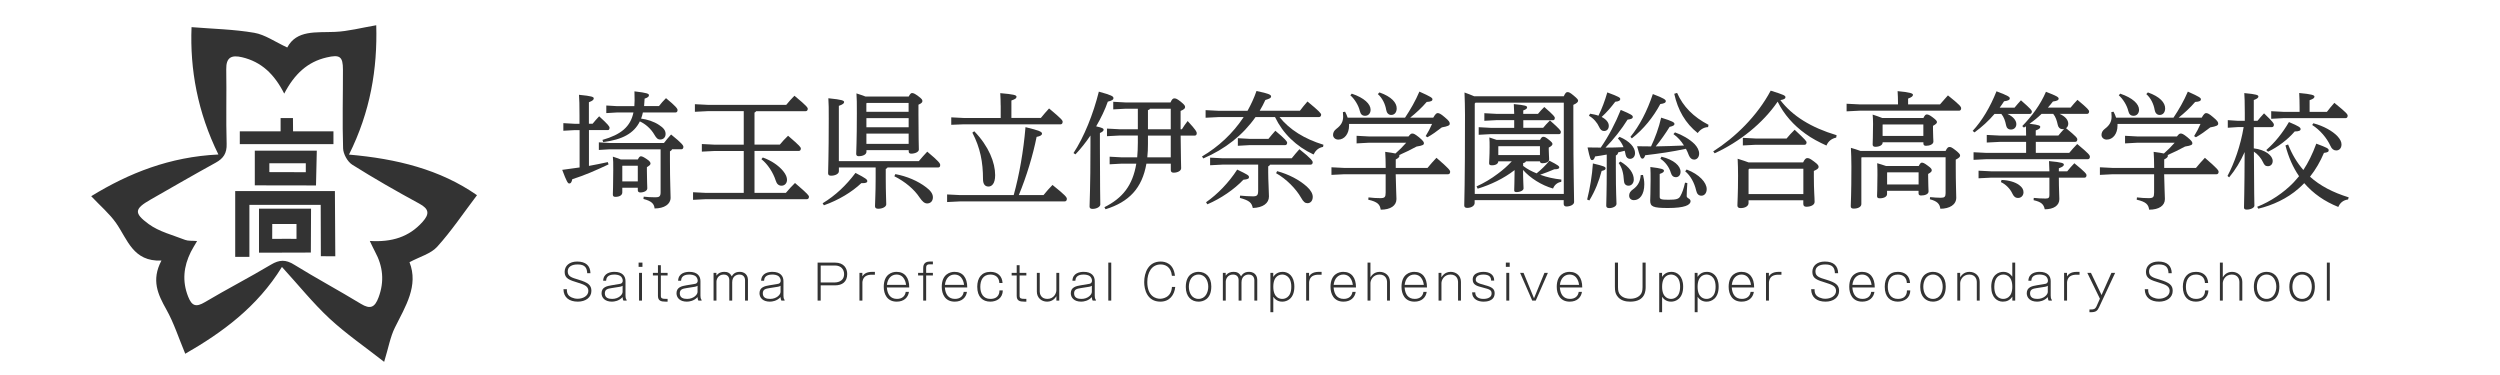 <?xml version="1.0" encoding="UTF-8"?><svg id="a" xmlns="http://www.w3.org/2000/svg" viewBox="0 0 500 75"><defs><style>.v{fill:#333;stroke-width:0px;}</style></defs><path class="v" d="m58.61,26.26h8.08v2.56h-18.73v-2.56h8.16v-2.65h2.47l.02,2.65Zm8.45,25l-2.89-.02-.03-10.27h-14.26v10.41h-2.84v-13.17h19.94l.08,13.04Zm-3.86-14.17l-12.24-.02v-6.93h12.4s-.15,6.9-.16,6.94Zm-9.34-2.67l7.3.02c0-.55,0-1.79,0-1.79h-7.29v1.76Zm-2.06,16.12v-8.8h10.41l-.04,8.77s-10.38.03-10.38.03Zm2.63-2.76s4.87-.04,4.87-.01v-2.97h-4.85s-.01,2.99-.01,2.99Z"/><path class="v" d="m56.38,53.4c-4.94,8.01-11.96,13.12-19.33,17.35-1.32-3.17-2.27-6.17-3.79-8.87-1.67-2.99-3.05-5.82-.97-9.77-5.68.26-6.77-4.21-9.08-7.51-1.31-1.87-3.13-3.4-4.97-5.36,7.55-4.63,15.74-7.88,25.44-8.34-4.16-8.44-5.71-17.03-5.37-25.47,4.31.35,8.48.43,12.54,1.13,2.15.37,4.12,1.79,6.6,2.94,1.88-3.54,5.76-2.96,9.53-3.12,2.65-.11,5.27-.82,8.27-1.33.25,8.69-1.16,17.28-5.45,25.87,9.52.83,18.23,2.97,25.6,8.12-2.73,3.6-5.11,7.16-7.96,10.31-1.26,1.4-3.44,1.97-5.54,3.09,1.85,4.7-.79,8.8-2.92,13.08-.93,1.87-1.28,4.01-2.15,6.85-3.84-3.01-7.61-5.59-10.92-8.66-3.32-3.09-6.19-6.67-9.51-10.31Zm.48-34.65c-2.02-3.98-4.61-6.39-8.44-7.3-2.11-.5-3.22,0-3.17,2.43.09,4.96-.07,9.93.08,14.89.06,1.88-.64,2.92-2.21,3.78-4.36,2.4-8.67,4.89-12.99,7.36-3.2,1.83-3.45,2.67-.4,4.9,2.09,1.53,4.82,2.2,7.3,3.17.63.24,1.39.14,2.39.23-.53.92-.93,1.52-1.25,2.17-1.44,2.9-1.77,5.84-.54,8.95.75,1.89,1.58,2.15,3.35,1.1,4.36-2.59,8.87-4.91,13.23-7.51,1.66-.99,2.92-1.04,4.6,0,4.39,2.71,8.95,5.16,13.36,7.84,1.91,1.17,2.8.71,3.54-1.27,1.21-3.22.89-6.23-.72-9.19-.32-.59-.59-1.2-1.03-2.11,4.39.28,7.85-.78,10.56-3.82,1.41-1.58,1.33-2.57-.67-3.65-4.54-2.46-9.03-5.03-13.4-7.78-.95-.6-1.8-2.14-1.83-3.28-.17-5.24-.02-10.48-.03-15.73,0-2.64-.62-3.06-3.27-2.44-3.81.89-6.42,3.29-8.49,7.26Z"/><path class="v" d="m114.98,26.02l-2.31.13v-1.52l2.31.13h.92v-1.65c0-2.1-.03-3.21-.1-4.15,2.59.25,2.95.43,2.95.71,0,.25-.15.46-.97.78v4.3h.74c.41-.51.82-.96,1.31-1.49,1.87,1.7,2.08,2.05,2.08,2.3s-.1.46-.33.46h-3.79v7.16c1.23-.23,2.43-.46,3.77-.76l.15.46c-2.74,1.29-4.79,2.18-7.25,2.96-.15.68-.33.86-.61.86s-.51-.35-1.41-2.73c1.28-.18,2.41-.33,3.48-.48v-7.47h-.92Zm19.42,3.85c-.08.2-.23.3-.41.4v1.87c0,4.23.13,6.15.13,7.42s-1.26,2.13-3.2,2.13c-.1-.94-.59-1.47-2.23-1.9l.05-.46c.67.08,1.46.13,2.38.13.74,0,1-.2,1-.99v-8.61h-10.17l-2.18.13v-1.52l2.18.13h10.84c.49-.61.87-1.11,1.43-1.7,2.23,1.8,2.46,2.2,2.46,2.48s-.15.48-.41.48h-1.87Zm-5.82-7.39c-.08.43-.21.84-.36,1.24,1.2.15,2.56.58,3.59,1.27.9.58,1.31,1.11,1.31,1.8,0,.73-.51,1.11-1.05,1.11s-.79-.28-1.18-.94c-.69-1.22-1.82-2.18-2.92-2.68-1.18,2.4-3.51,3.65-7.33,4.13l-.15-.43c3.71-1.06,5.61-2.63,6.2-5.49h-3.25l-2.18.13v-1.52l2.18.13h3.43c.03-.35.05-.73.05-1.14,0-.63,0-1.21-.03-1.82,2.59.3,2.9.48,2.9.78,0,.28-.23.46-.87.68-.03.53-.05,1.01-.1,1.49h2.97c.44-.56.87-1.06,1.41-1.59,1.97,1.62,2.31,2.1,2.31,2.38s-.13.48-.38.48h-6.53Zm-4.12,15.06v.94c0,.53-.51.89-1.38.89-.38,0-.51-.15-.51-.48,0-.43.08-1.77.08-4.83,0-1.52,0-2.05-.08-2.73.54.18,1.08.35,1.59.56h3.41c.26-.51.41-.63.61-.63.23,0,.49.1,1.2.58.59.38.72.66.72.86,0,.23-.15.38-.72.73v.76c0,1.77.08,3.04.08,3.47,0,.51-.67.83-1.41.83-.33,0-.49-.18-.49-.46v-.48h-3.1Zm3.1-4.4h-3.05l-.05.05v3.09h3.1v-3.14Z"/><path class="v" d="m148.74,22.23h-7.2l-2.56.13v-1.52l2.56.13h15.71c.49-.61,1.15-1.34,1.64-1.82,2.48,2.05,2.66,2.38,2.66,2.61,0,.28-.15.48-.41.48h-9.91c-.08.13-.18.2-.33.28v6.4h5.07c.46-.56,1-1.16,1.64-1.77,2.41,2.05,2.56,2.33,2.56,2.56,0,.28-.15.48-.41.48h-8.86v8.38h6.28c.54-.63,1.23-1.42,1.82-1.97,2.64,2.25,2.79,2.53,2.79,2.76,0,.28-.15.48-.41.48h-20.21l-2.56.13v-1.52l2.56.13h7.58v-8.38h-5.82l-2.56.13v-1.52l2.56.13h5.82v-6.68Zm3.82,9.27c1.74.61,3.2,1.65,4.07,2.71.59.73.77,1.27.77,1.77,0,.66-.46,1.16-1.1,1.16-.54,0-.95-.33-1.15-1.01-.54-1.67-1.61-3.29-2.87-4.3l.28-.33Z"/><path class="v" d="m164.52,40.66c2.61-1.59,4.69-3.57,6.58-6.08,2.18,1.14,2.36,1.32,2.36,1.67,0,.23-.26.38-.92.38h-.28c-1.87,1.77-4.53,3.39-7.48,4.43l-.26-.41Zm3.25-6.38c0,.48-.72.86-1.56.86-.38,0-.59-.15-.59-.48,0-.81.13-3.14.13-10.86,0-2.08,0-3.01-.08-4.15,2.84.28,3.15.48,3.15.76,0,.23-.18.46-1.05.76v11.06h15.99c.54-.63,1.05-1.24,1.69-1.9,2.41,2,2.59,2.38,2.59,2.68,0,.33-.15.48-.38.48h-10.15c-.08.13-.18.23-.36.3v1.8c0,2.94.1,4.58.1,5.27,0,.51-.77.89-1.61.89-.44,0-.64-.18-.64-.51,0-.76.13-2.46.13-5.62v-2.13h-7.35v.78Zm13.96-14.96c.31-.58.49-.71.67-.71.28,0,.54.1,1.23.61.72.53.85.73.85.99s-.18.46-.79.73v1.92c0,4.61.08,6.53.08,7.06,0,.46-.74.81-1.54.81-.36,0-.49-.18-.49-.46v-.25h-8.45v.33c0,.56-.72.89-1.56.89-.31,0-.49-.15-.49-.46,0-.58.13-2.4.13-8.15,0-2.08,0-2.78-.08-3.95.61.2,1.23.4,1.82.63h8.63Zm0,1.27h-8.38l-.08.1v1.67h8.45v-1.77Zm0,3.04h-8.45v1.82h8.45v-1.82Zm0,3.09h-8.45v2.05h8.45v-2.05Zm-2.66,8.1c2.31.43,4.51,1.37,6.15,2.63.85.63,1.36,1.29,1.36,2,0,.81-.51,1.24-1.15,1.24-.54,0-.97-.41-1.49-1.16-1.08-1.65-2.9-3.19-5.07-4.28l.2-.43Z"/><path class="v" d="m208.71,39.01c.54-.68,1.15-1.37,1.79-2.02,2.56,2.05,2.87,2.46,2.87,2.78,0,.3-.15.51-.41.51h-20.93l-2.61.13v-1.52l2.61.13h10.71c1.13-4.08,1.95-8.76,2.36-13.59,2.82.68,3.3.94,3.3,1.29,0,.3-.31.51-1.08.66-.72,3.62-2.02,7.95-3.56,11.64h4.94Zm-8.58-17.92c0-.94-.03-1.59-.08-2.46,2.72.23,3.25.4,3.25.71,0,.33-.23.48-1.02.76v3.49h5.89c.51-.63,1.13-1.34,1.64-1.9,2.51,2.08,2.72,2.4,2.72,2.66,0,.3-.15.51-.38.51h-19.34l-2.56.1v-1.49l2.56.13h7.33v-2.51Zm-5.28,5.16c2.92,3.01,4.18,6.28,4.18,8.78,0,1.72-.69,2.28-1.33,2.28-.72,0-1.1-.51-1.1-1.49,0-3.37-.54-6.25-2.13-9.29l.38-.28Z"/><path class="v" d="m214.7,30.61c2.13-3.24,3.95-7.8,5.07-12.28,2.59.71,2.92.94,2.92,1.29,0,.33-.33.51-1.13.71-.54,1.57-1.36,3.27-2.33,4.94,1.26.28,1.49.43,1.49.66,0,.25-.18.41-.74.68v2.71c0,8,.08,10.51.08,11.57,0,.46-.72.89-1.56.89-.41,0-.59-.18-.59-.46,0-.99.18-3.49.18-12.02v-2.2c-.9,1.34-1.9,2.61-3,3.77l-.38-.25Zm14.58,2.13c-.85,4.89-3.46,7.65-8.17,9.11l-.23-.41c3.64-1.82,5.66-4.35,6.38-8.71h-2.92l-2.41.13v-1.52l2.41.13h3.1c.08-.91.13-1.87.13-2.94v-1.42h-3.71l-2.46.13v-1.52l2.46.13h3.71v-4.1h-2.51l-2.41.13v-1.52l2.41.13h9.04c.33-.71.51-.81.77-.81.31,0,.54.08,1.28.66.77.63.87.81.87,1.09,0,.25-.21.48-.9.76v3.67h.26c.38-.61.69-1.06,1.15-1.65,1.72,1.85,1.82,2.18,1.82,2.43,0,.28-.13.48-.38.48h-2.84c.03,4.68.1,5.82.1,6.53,0,.53-.72.89-1.51.89-.36,0-.56-.18-.56-.51v-1.29h-4.87Zm4.87-1.27v-4.35h-4.56v1.72c0,.89-.03,1.75-.13,2.63h4.69Zm0-5.62v-4.1h-4.15c-.08.15-.23.23-.41.28v3.82h4.56Z"/><path class="v" d="m249.51,22.15c.69-1.24,1.31-2.56,1.79-3.95,2.56.53,2.9.76,2.92,1.09,0,.28-.23.43-1.15.71-.33.73-.72,1.47-1.13,2.15h8.04c.49-.63.92-1.19,1.51-1.85,2.36,1.92,2.74,2.4,2.74,2.63,0,.28-.18.48-.41.48h-7.92c2.02,2.53,5,4.38,8.79,5.54l-.08.43c-1,.18-1.54.81-1.9,1.52-3.46-1.62-6.12-4.18-7.71-7.49h-3.89c-2.54,3.62-6.07,6.4-10.45,8.28l-.26-.4c3.28-1.92,6.15-4.58,8.33-7.87h-5.05l-2.56.13v-1.52l2.56.13h5.82Zm-8.3,18.3c2.31-1.62,4.53-3.9,6.23-6.53,2.1,1.01,2.36,1.16,2.36,1.52,0,.25-.2.43-1.13.51-1.82,1.92-4.51,3.77-7.2,4.91l-.26-.41Zm12.81-7.52c-.08.15-.21.28-.38.35v1.21c0,1.67.15,3.77.15,4.81,0,1.34-1.18,2.23-3.23,2.3-.23-1.04-.64-1.49-2.59-2.02l.05-.46c.92.08,1.67.15,2.56.15.85,0,1.05-.23,1.05-1.16v-5.19h-7.05l-2.56.13v-1.52l2.56.13h13.76c.49-.61.97-1.19,1.54-1.82,2.36,1.87,2.66,2.38,2.66,2.61,0,.28-.15.48-.41.48h-8.12Zm-.33-5.16c.44-.53.95-1.16,1.38-1.62,2,1.67,2.36,2.15,2.36,2.4,0,.28-.15.48-.41.48h-7.17l-2.28.13v-1.52l2.28.13h3.84Zm1.74,6.46c2.31.63,4.41,1.72,5.94,3.09.79.71,1.18,1.44,1.18,2.05,0,.78-.44,1.27-1.05,1.27-.46,0-.82-.25-1.28-1.09-1.02-1.8-2.97-3.77-5-4.91l.2-.4Z"/><path class="v" d="m277.14,33.59c0-1.34-.05-2.35-.1-3.22.97.13,1.64.23,2.05.33.77-.68,1.49-1.39,2.15-2.15h-7.51l-2.41.13v-1.52l2.41.13h7.97c.41-.53.54-.58.77-.58s.46.05,1.31.73c.92.76,1,.99,1,1.21,0,.28-.15.46-1.46.66-1.08.58-2.46,1.27-3.48,1.7.03.05.05.1.05.15,0,.25-.23.48-.74.73v1.7h6.35c.54-.66,1.13-1.34,1.79-2.03,2.56,2.2,2.74,2.53,2.74,2.81s-.15.48-.41.48h-10.48c.03,2.38.15,4.13.15,4.96,0,1.32-1.18,2.13-3.15,2.13-.15-1.04-.61-1.57-2.49-2l.05-.46c.85.1,1.56.15,2.33.15.92,0,1.1-.2,1.1-1.11v-3.67h-8.25l-2.59.13v-1.52l2.59.13h8.25Zm-7.33-8.78v.33c0,1.59-.9,2.78-2.15,2.78-.62,0-1.05-.43-1.05-.94,0-.46.21-.86.64-1.19,1.02-.76,1.38-1.49,1.38-2.48,0-.3-.03-.58-.05-.89l.44-.08c.2.38.38.78.51,1.19h11.48c1.1-1.65,2.1-3.39,2.87-5.21,2.38,1.06,2.61,1.27,2.61,1.54,0,.3-.26.48-1.15.53-.97,1.14-2.18,2.25-3.3,3.14h4.61c.44-.76.67-.91.87-.91.28,0,.59.1,1.41.81.92.76,1.02,1.01,1.02,1.32,0,.33-.36.51-1.59.73-.97.76-1.97,1.47-2.87,1.97l-.36-.23c.49-.78.92-1.59,1.28-2.43h-16.6Zm.54-6.08c2.51.84,3.77,2.08,3.77,3.22,0,.71-.44,1.21-1.1,1.21-.62,0-.9-.35-1.05-.96-.26-1.11-1.05-2.4-1.9-3.14l.28-.33Zm5.53-.25c2.46.86,3.46,2.08,3.46,3.19,0,.81-.44,1.32-1.1,1.32-.56,0-.9-.43-1-1.01-.18-1.11-.74-2.35-1.67-3.16l.31-.33Z"/><path class="v" d="m312.75,19.26c.33-.71.51-.84.74-.84.28,0,.51.08,1.23.68.79.66.9.84.9,1.04,0,.25-.23.51-.95.83v2.78c0,11.39.15,14.61.15,16.66,0,.53-.79.89-1.54.89-.33,0-.54-.18-.54-.51v-.76h-17.81v.56c0,.56-.64.99-1.49.99-.41,0-.59-.18-.59-.48,0-.71.15-4.08.15-18.12,0-1.54-.05-3.06-.1-4.48.64.23,1.31.48,1.95.76h17.88Zm-17.65,1.27l-.15.18v18.07h17.81v-18.25h-17.65Zm4.56,11.75c-.03.48-.51.78-1.28.78-.38,0-.56-.1-.56-.41,0-.43.1-1.42.1-3.24,0-.71,0-1.21-.05-1.92.49.15.95.3,1.43.48h8.71c.28-.51.44-.61.64-.61.28,0,.49.08,1.15.61.59.48.69.63.69.84s-.21.43-.74.71v.38c0,.79.08,1.52.08,1.97,0,.56-.69.78-1.36.78-.28,0-.46-.13-.49-.38h-2.79c-.1.23-.33.3-.56.35v.56c.79.63,1.74,1.11,2.69,1.49.9-.71,1.84-1.62,2.56-2.53,1.79.91,1.97,1.11,1.97,1.34s-.23.38-1,.38c-.85.35-1.82.76-2.82,1.09,1.38.51,2.79.81,4.25.96l-.03.46c-.82.13-1.38.66-1.64,1.34-2.33-.66-4.61-2.13-6-3.72,0,2.13.1,3.16.1,3.7,0,.38-.64.73-1.41.73-.31,0-.46-.1-.46-.35,0-.68.08-1.85.08-4.05-2.2,1.7-4.74,2.91-7.38,3.72l-.23-.46c1.51-.68,2.95-1.54,4.25-2.53,1-.73,1.95-1.57,2.79-2.48h-2.72Zm3.18-8.25h-3.59l-2.38.13v-1.52l2.38.13h3.59c-.03-.79-.05-1.39-.08-1.95,2.41.23,2.66.38,2.66.66,0,.2-.15.38-.77.61v.68h2.95c.36-.46.82-.94,1.26-1.37,1.95,1.7,2.1,1.97,2.1,2.18,0,.28-.1.46-.36.46h-5.94v1.52h3.97c.41-.48.85-.99,1.36-1.47,2.02,1.77,2.18,2.08,2.18,2.28,0,.28-.1.46-.36.46h-13.71l-2.36.13v-1.52l2.36.13h4.74v-1.52Zm-3.13,5.21l-.05.05v1.72h8.33v-1.77h-8.28Z"/><path class="v" d="m317.43,39.9c.56-2.23,1-4.83,1.15-7.21,2.25.53,2.54.68,2.54.99,0,.23-.18.38-.79.51-.54,2.03-1.26,3.92-2.46,5.9l-.44-.18Zm6.48-12.53c2.05.86,3.1,2.13,3.1,3.24,0,.73-.44,1.16-1.02,1.16-.41,0-.77-.28-.87-.84-.05-.25-.1-.53-.18-.78-.44.1-.87.2-1.31.33-.05.33-.2.51-.46.61v2.73c0,4.71.13,6.3.13,6.94,0,.51-.74.86-1.46.86-.41,0-.59-.18-.59-.48,0-.78.1-2.66.1-7.37v-2.86c-.79.15-1.56.28-2.33.38-.18.58-.36.73-.61.73-.28,0-.41-.25-.9-2.53.95.03,1.79.03,2.64.03,1.59-2.3,2.95-4.91,4-7.54,2.13.89,2.41,1.11,2.41,1.39,0,.33-.28.46-1.05.56-1.18,1.9-2.77,3.92-4.41,5.59,1.2,0,2.41-.03,3.61-.08-.28-.66-.64-1.27-1.13-1.75l.33-.33Zm-5.89-4.63c.56.1,1.13.2,1.67.4.69-1.39,1.28-2.96,1.77-4.66,2.41.89,2.59,1.06,2.59,1.34s-.26.46-1,.53c-.82,1.09-1.69,2.1-2.72,3.04.97.51,1.43,1.14,1.43,1.77s-.36,1.04-.95,1.04c-.46,0-.74-.28-1-.84-.33-.76-1.1-1.72-2.02-2.2l.23-.43Zm6.05,9.57c1.82,1.04,2.69,2.38,2.69,3.59,0,.73-.46,1.24-1.05,1.24s-.9-.41-.92-.96c-.1-1.62-.38-2.63-1.05-3.57l.33-.3Zm4.53,2.68c.15.56.26,1.19.26,1.85,0,2.13-.95,3.19-2.08,3.19-.54,0-.95-.33-.95-.91,0-.46.2-.86.82-1.29,1-.71,1.43-1.7,1.49-2.81l.46-.03Zm-2.51-7.62c1.79-2.2,3.31-5.06,4.48-8.56,2.36.89,2.59,1.16,2.59,1.42,0,.3-.31.48-1.1.58-1.41,2.63-3.33,5.01-5.69,6.86l-.28-.3Zm8.92-.89c1.33.46,2.9,1.32,3.92,2.35.54.58.9,1.24.9,1.9,0,.73-.46,1.19-1,1.19-.44,0-.82-.28-1.05-.84-.18-.46-.36-.91-.59-1.32-2.9.61-5.23.94-8.15,1.29-.15.46-.31.68-.54.68-.33,0-.49-.28-1.08-2.48.97.03,1.9.03,2.79.03.82-1.72,1.56-3.72,2.02-5.75,2.36.73,2.66.96,2.66,1.27,0,.25-.23.4-.97.58-.82,1.32-1.77,2.68-2.77,3.9,1.87-.05,3.77-.08,5.64-.18-.54-.89-1.23-1.65-2.1-2.28l.31-.35Zm2.46,10.13c-.08,1.06-.13,2.03-.13,2.61,0,.48.77.46.77,1.01,0,.78-1.18,1.37-4.51,1.37-3,0-3.56-.28-3.56-1.47,0-.61.08-1.52.08-4.2,0-1.11,0-1.59-.05-2.53,2.36.28,2.72.48,2.72.73s-.15.41-.85.66v4.58c0,.46.28.58,1.74.58,1.59,0,2.08-.15,2.38-.71.38-.66.67-1.47.95-2.71l.46.08Zm-5.18-5.27c2.51.61,3.82,1.85,3.82,3.01,0,.66-.38,1.09-.95,1.09-.46,0-.82-.28-1-.91-.31-1.06-1.1-2.15-2.08-2.78l.21-.4Zm3.13-12.76c1.2,2.73,3.28,4.83,6.28,6.38l-.08.46c-.87.03-1.59.51-2.08,1.19-2.46-1.95-3.97-4.58-4.69-7.85l.56-.18Zm1.9,15.32c2.56.96,4.02,2.63,4.02,3.92,0,.86-.51,1.32-1.05,1.32s-.9-.33-1.05-1.01c-.36-1.59-1.15-3.01-2.2-3.87l.28-.35Z"/><path class="v" d="m342.64,30.28c4.41-2.81,8.81-7.09,11.5-12.15,2.69.84,2.95.99,2.95,1.32,0,.23-.18.43-1.02.58,2.41,3.16,6.15,5.49,11.25,7.01l-.08.48c-.95.2-1.61.76-1.95,1.59-1.49-.68-2.92-1.42-4.23-2.38-2.33-1.67-4.28-3.85-5.53-6.4-2.97,4.35-7.63,8.05-12.6,10.33l-.28-.38Zm7.07,9.8v.53c0,.58-.64,1.01-1.59,1.01-.44,0-.64-.18-.64-.53,0-.73.13-2.15.13-6,0-1.29-.03-2.15-.08-3.34,1.08.33,1.74.56,2.18.73h10.91c.36-.73.59-.86.85-.86.31,0,.56.1,1.33.68.87.63.92.86.92,1.11s-.26.48-.95.78v1.09c0,2.94.15,4.13.15,5.11,0,.61-.79.96-1.64.96-.38,0-.62-.15-.62-.56v-.73h-10.96Zm1.36-12.38h6.25c.44-.53.97-1.14,1.61-1.75,2.2,2.05,2.38,2.3,2.38,2.53,0,.28-.15.48-.41.48h-9.84l-2.49.13v-1.52l2.49.13Zm9.61,6.05h-10.84l-.13.15v4.91h10.96v-5.06Z"/><path class="v" d="m388,20.88c.56-.63,1.02-1.19,1.59-1.8,2.41,1.92,2.64,2.28,2.64,2.58,0,.28-.15.48-.41.48h-19.91l-2.59.13v-1.52l2.59.13h7.69v-.25c0-.94-.03-1.54-.08-2.4,2.54.23,3.07.46,3.07.73,0,.25-.18.46-.97.76v1.16h6.38Zm-15.63,10.56l-.1.1v9.27c0,.58-.69.91-1.51.91-.44,0-.61-.15-.61-.48,0-.66.13-2.1.13-7.95,0-1.62-.05-2.53-.1-3.72.64.18,1.28.38,1.9.61h17.04c.33-.68.54-.78.77-.78.31,0,.49.08,1.26.68.69.56.87.79.87,1.01,0,.28-.18.48-.87.84v1.54c0,3.32.1,5.09.1,6.08,0,1.39-1.33,2.2-3.18,2.2-.13-.99-.64-1.52-2.1-1.9l.05-.43c.79.08,1.49.13,2.13.13.77,0,.97-.2.97-.94v-7.16h-16.73Zm12.3-7.82c.28-.58.46-.73.67-.73.26,0,.54.08,1.2.58s.85.73.85.94c0,.25-.21.43-.79.76v.78c0,1.27.08,2,.08,2.35,0,.58-.77.86-1.49.86-.33,0-.51-.15-.51-.46v-.25h-8.15v.05c0,.51-.61.86-1.46.86-.36,0-.54-.15-.54-.46,0-.56.08-1.6.08-4.13,0-.81-.03-1.21-.08-1.85.64.2,1.28.43,1.92.68h8.22Zm-.92,9.57c.28-.53.44-.66.61-.66.26,0,.49.08,1.2.61.72.51.79.71.79.94,0,.2-.15.4-.72.71v.46c0,1.65.08,2.51.08,3.04s-.69.81-1.49.81c-.33,0-.51-.13-.51-.43v-.51h-6.3v.66c0,.51-.61.84-1.46.84-.38,0-.54-.13-.54-.46,0-.48.08-1.37.08-4.23,0-.71,0-1.29-.05-2.33.59.18,1.18.35,1.77.56h6.53Zm.92-8.3h-8.1l-.05.05v2.25h8.15v-2.3Zm-.95,9.57h-6.25l-.05.08v2.35h6.3v-2.43Z"/><path class="v" d="m398.91,22.78c-1.18,1.39-2.54,2.63-4.02,3.7l-.36-.3c1.9-2.05,3.51-4.76,4.77-7.92,2.41.91,2.66,1.14,2.66,1.42,0,.25-.23.46-1.15.58-.26.43-.56.84-.87,1.27h2.97c.36-.46.82-.96,1.28-1.47,2,1.75,2.18,2.03,2.18,2.25,0,.28-.15.48-.41.48h-4.46c1.2.56,1.77,1.34,1.77,2.03,0,.61-.41,1.09-1.08,1.09-.56,0-.87-.33-.97-.84-.18-.91-.44-1.67-.95-2.28h-1.36Zm15.22-1.27c.38-.48.9-1.06,1.36-1.54,2.08,1.72,2.33,2.08,2.33,2.33,0,.28-.15.48-.41.48h-5.48c1.18.53,1.72,1.24,1.72,1.97,0,.35-.15.68-.44.89,2.05,1.67,2.25,1.97,2.25,2.25s-.15.48-.41.48h-7.89v2.2h6.69c.54-.66.97-1.11,1.59-1.77,2.38,1.97,2.54,2.25,2.54,2.56,0,.33-.18.48-.41.48h-20.27l-2.59.13v-1.52l2.59.13h7.92v-2.2h-5.28l-2.59.13v-1.52l2.59.13h5.28c0-.61,0-1.24-.03-1.85-.15.08-.28.18-.41.25l-.33-.3c1.9-1.95,3.64-4.28,4.74-6.86,2.31.89,2.54,1.09,2.54,1.39,0,.25-.23.43-1.15.56-.31.4-.64.81-1,1.21h4.56Zm-2.36,14.02c0,2.33.1,3.59.1,4.3,0,1.27-1.13,2.03-2.92,2.03-.21-1.06-.77-1.49-2.23-1.82l.03-.46c.77.08,1.56.13,2.36.13.62,0,.77-.18.77-.71v-3.47h-11.58l-2.59.13v-1.52l2.59.13h11.58c-.03-.86-.05-1.42-.08-2.05,2.69.25,2.97.43,2.97.71,0,.23-.2.43-1,.73v.61h1.67c.49-.61.87-1.04,1.43-1.62,2.2,1.8,2.43,2.13,2.43,2.41s-.15.48-.41.48h-5.12Zm-11.45.46c1.46.05,2.69.43,3.48.99.62.46.9.91.9,1.47,0,.66-.46,1.14-1.08,1.14-.56,0-.87-.3-1.13-.84-.46-1.01-1.36-1.9-2.31-2.33l.13-.43Zm7.99-13.21c-.74.71-1.56,1.39-2.41,1.97,2,.23,2.15.41,2.15.63s-.13.43-.9.71v1.01h4.53c.41-.51.72-.86,1.13-1.29-.1.02-.18.02-.28.02-.54,0-.87-.35-.97-.83-.2-.89-.41-1.62-.92-2.23h-2.33Z"/><path class="v" d="m430.83,33.59c0-1.34-.05-2.35-.1-3.22.97.13,1.64.23,2.05.33.77-.68,1.49-1.39,2.15-2.15h-7.51l-2.41.13v-1.52l2.41.13h7.97c.41-.53.54-.58.77-.58s.46.05,1.31.73c.92.76,1,.99,1,1.21,0,.28-.15.46-1.46.66-1.08.58-2.46,1.27-3.48,1.7.03.05.05.1.05.15,0,.25-.23.48-.74.73v1.7h6.35c.54-.66,1.13-1.34,1.79-2.03,2.56,2.2,2.74,2.53,2.74,2.81s-.15.48-.41.48h-10.48c.03,2.38.15,4.13.15,4.96,0,1.32-1.18,2.13-3.15,2.13-.15-1.04-.61-1.57-2.49-2l.05-.46c.85.1,1.56.15,2.33.15.92,0,1.1-.2,1.1-1.11v-3.67h-8.25l-2.59.13v-1.52l2.59.13h8.25Zm-7.33-8.78v.33c0,1.59-.9,2.78-2.15,2.78-.62,0-1.05-.43-1.05-.94,0-.46.21-.86.64-1.19,1.02-.76,1.38-1.49,1.38-2.48,0-.3-.03-.58-.05-.89l.44-.08c.2.38.38.78.51,1.19h11.48c1.1-1.65,2.1-3.39,2.87-5.21,2.38,1.06,2.61,1.27,2.61,1.54,0,.3-.26.48-1.15.53-.97,1.14-2.18,2.25-3.3,3.14h4.61c.44-.76.67-.91.87-.91.28,0,.59.1,1.41.81.92.76,1.02,1.01,1.02,1.32,0,.33-.36.51-1.59.73-.97.76-1.97,1.47-2.87,1.97l-.36-.23c.49-.78.92-1.59,1.28-2.43h-16.6Zm.54-6.08c2.51.84,3.77,2.08,3.77,3.22,0,.71-.44,1.21-1.1,1.21-.62,0-.9-.35-1.05-.96-.26-1.11-1.05-2.4-1.9-3.14l.28-.33Zm5.53-.25c2.46.86,3.46,2.08,3.46,3.19,0,.81-.44,1.32-1.1,1.32-.56,0-.9-.43-1-1.01-.18-1.11-.74-2.35-1.67-3.16l.31-.33Z"/><path class="v" d="m450.75,29.67c2.33.28,3.79,1.44,3.79,2.53,0,.61-.38,1.04-.97,1.04-.49,0-.72-.25-.97-.81-.41-.86-1.08-1.62-1.82-2.1.03,8.56.1,10.2.1,10.81,0,.41-.74.78-1.54.78-.36,0-.54-.13-.54-.4,0-.81.1-2.66.13-11.11-.82,1.87-1.87,3.59-3.1,5.06l-.33-.28c1.33-2.48,2.61-6.02,3.23-9.77h-1.2l-1.97.13v-1.52l1.97.13h1.43v-1.62c0-2.23-.05-3.06-.1-3.92,2.51.23,2.82.41,2.82.68,0,.23-.18.43-.92.71v4.15h.74c.38-.46.77-.91,1.31-1.49,1.9,1.82,1.97,2.05,1.97,2.28,0,.28-.15.48-.41.48h-3.61v4.25Zm6.87-.78c.79,2,1.82,3.7,3.05,5.11.97-1.47,1.82-3.16,2.59-5.27,2.2.81,2.48.99,2.48,1.32,0,.3-.18.43-.95.53-.72,1.7-1.64,3.32-2.79,4.76,2.02,1.82,4.56,3.14,7.74,4.13l-.13.43c-1.02.13-1.61.71-1.95,1.49-2.72-1.09-5-2.66-6.81-4.76-.36.38-.74.73-1.15,1.09-2.23,1.97-5.18,3.34-8.04,4.02l-.23-.38c2.69-1.06,5.28-2.81,7.2-4.78.41-.43.79-.89,1.18-1.34-1.2-1.75-2.1-3.77-2.72-6.15l.54-.2Zm-4.36,1.11c1.74-1.52,3.23-3.37,4.53-5.59,2.05.86,2.33,1.09,2.33,1.42,0,.28-.33.46-1.18.46-1.41,1.65-3.36,3.11-5.33,4.05l-.36-.33Zm6.66-8.56c0-1.04-.03-1.8-.08-2.84,2.49.23,3.05.43,3.05.71,0,.25-.18.46-.97.73v2.33h3.46c.46-.58.97-1.24,1.49-1.8,2.51,2.02,2.66,2.3,2.66,2.58s-.15.48-.41.48h-12.45l-2.43.13v-1.52l2.43.13h3.25v-.94Zm2.74,3.21c2.13.56,3.87,1.59,4.82,2.58.56.61.82,1.14.82,1.65,0,.78-.46,1.21-1.05,1.21-.51,0-.9-.3-1.15-.89-.74-1.62-2.1-3.21-3.66-4.2l.23-.35Z"/><path class="v" d="m117.44,54.64c-.04-1.03-.41-1.75-1.89-1.75-.33,0-2,0-2,1.41,0,.99.79,1.23,2.14,1.63,1.93.58,2.59,1.09,2.59,2.24,0,1.35-1.19,2.16-2.71,2.16-1.69,0-2.86-.81-2.88-2.49h.69c-.01.24-.02.7.24,1.09.3.45,1.07.82,1.91.82,1.08,0,2.14-.57,2.14-1.57,0-.91-.75-1.23-2.01-1.62-1.79-.55-2.73-.84-2.73-2.18,0-1.21.94-2.07,2.5-2.07,1.72,0,2.63.83,2.66,2.33h-.65Z"/><path class="v" d="m120.63,56.15c.07-1.57,1.5-1.78,2.26-1.78,1.57,0,2.21.83,2.21,1.85v2.88c0,.12,0,.66.23.89v.13h-.64c-.14-.21-.16-.57-.17-.7-.73.79-1.66.91-2.14.91-1.42,0-2.07-.81-2.07-1.68,0-1.24,1.11-1.44,1.98-1.59.28-.05,1.52-.24,1.77-.3.14-.04.49-.12.49-.65,0-.33-.21-.73-.48-.91-.3-.2-.75-.29-1.22-.29-1.44,0-1.6.79-1.63,1.24h-.59Zm3.89,1c-.2.12-.28.16-.52.2-.67.11-1.02.17-1.7.27-.75.12-1.33.24-1.33,1.05,0,.94.78,1.11,1.47,1.11,1.27,0,2.08-.84,2.08-1.4v-1.23Z"/><path class="v" d="m128.49,53.37h-.77v-.85h.77v.85Zm-.09,6.75h-.59v-5.55h.59v5.55Z"/><path class="v" d="m133.52,54.57v.52h-1.35v4.09c0,.52.3.59.98.59h.37v.56h-.39c-.96,0-1.54-.19-1.54-1.16v-4.08h-1.01v-.52h1.01v-1.53h.58v1.53h1.35Z"/><path class="v" d="m135.62,56.15c.07-1.57,1.5-1.78,2.26-1.78,1.57,0,2.21.83,2.21,1.85v2.88c0,.12,0,.66.23.89v.13h-.64c-.14-.21-.16-.57-.17-.7-.73.79-1.66.91-2.14.91-1.42,0-2.07-.81-2.07-1.68,0-1.24,1.11-1.44,1.98-1.59.28-.05,1.52-.24,1.77-.3.14-.04.49-.12.49-.65,0-.33-.21-.73-.48-.91-.3-.2-.75-.29-1.22-.29-1.44,0-1.6.79-1.63,1.24h-.59Zm3.89,1c-.2.12-.28.16-.52.2-.67.11-1.02.17-1.7.27-.75.12-1.33.24-1.33,1.05,0,.94.78,1.11,1.47,1.11,1.27,0,2.08-.84,2.08-1.4v-1.23Z"/><path class="v" d="m143.28,54.57v.56c.44-.59.99-.76,1.56-.76s1.11.12,1.51.9c.19-.31.56-.9,1.58-.9,1.51,0,1.66,1.26,1.66,1.57v4.18h-.58v-4.06c0-.11,0-1.15-1.13-1.15-.61,0-1.44.35-1.44,1.56v3.65h-.58v-4.13c0-.26-.1-1.08-1.11-1.08-1.11,0-1.46.93-1.46,1.43v3.78h-.58v-5.55h.57Z"/><path class="v" d="m152.22,56.15c.07-1.57,1.5-1.78,2.26-1.78,1.57,0,2.21.83,2.21,1.85v2.88c0,.12,0,.66.23.89v.13h-.64c-.14-.21-.16-.57-.17-.7-.73.79-1.66.91-2.14.91-1.42,0-2.07-.81-2.07-1.68,0-1.24,1.11-1.44,1.98-1.59.28-.05,1.52-.24,1.77-.3.14-.04.49-.12.49-.65,0-.33-.21-.73-.48-.91-.3-.2-.75-.29-1.22-.29-1.44,0-1.6.79-1.63,1.24h-.59Zm3.89,1c-.2.12-.28.16-.52.2-.67.11-1.02.17-1.7.27-.75.12-1.33.24-1.33,1.05,0,.94.78,1.11,1.47,1.11,1.27,0,2.08-.84,2.08-1.4v-1.23Z"/><path class="v" d="m167,52.52c1.82,0,2.44,1.19,2.44,2.28,0,1.59-1,2.27-2.44,2.27h-2.86v3.05h-.62v-7.6h3.48Zm-2.86.58v3.39h2.84c.22,0,1.84-.05,1.84-1.68,0-.89-.58-1.71-1.84-1.71h-2.84Z"/><path class="v" d="m172.47,54.57v.71c.2-.3.6-.91,1.98-.91h.53v.57h-.56c-.53,0-.94.07-1.3.3-.55.36-.64,1.06-.64,1.24v3.64h-.59v-5.55h.58Z"/><path class="v" d="m181.79,58.38c-.17,1.14-1.03,1.95-2.44,1.95-1.94,0-2.6-1.52-2.6-2.96,0-2.54,1.66-3,2.55-3,1.64,0,2.55,1.15,2.55,3.13h-4.48c.1,1.36.72,2.28,2.02,2.28,1.03,0,1.63-.55,1.75-1.4h.65Zm-.57-1.4c-.05-.34-.29-2.07-1.92-2.07-1,0-1.77.75-1.92,2.07h3.84Z"/><path class="v" d="m186.58,54.57v.52h-1.35v5.03h-.59v-5.03h-1.02v-.52h1.02v-.9c0-.42.04-1.36,1.3-1.36h.64v.55h-.63c-.68,0-.72.38-.72.74v.97h1.35Z"/><path class="v" d="m193.39,58.38c-.17,1.14-1.03,1.95-2.44,1.95-1.94,0-2.6-1.52-2.6-2.96,0-2.54,1.66-3,2.55-3,1.64,0,2.55,1.15,2.55,3.13h-4.48c.1,1.36.72,2.28,2.02,2.28,1.03,0,1.63-.55,1.75-1.4h.65Zm-.57-1.4c-.05-.34-.29-2.07-1.92-2.07-1,0-1.77.75-1.92,2.07h3.84Z"/><path class="v" d="m200.55,58.08c0,1.58-1.26,2.25-2.49,2.25-1.5,0-2.61-.92-2.61-2.98,0-1.81.9-2.98,2.64-2.98,1.48,0,2.35.87,2.42,2.23h-.64c-.04-1.15-.8-1.69-1.8-1.69-1.46,0-2.01,1.13-2.01,2.46s.6,2.41,2.01,2.41c1.81,0,1.82-1.39,1.82-1.7h.66Z"/><path class="v" d="m205.27,54.57v.52h-1.35v4.09c0,.52.3.59.98.59h.37v.56h-.39c-.96,0-1.54-.19-1.54-1.16v-4.08h-1.01v-.52h1.01v-1.53h.58v1.53h1.35Z"/><path class="v" d="m207.95,54.57v3.77c0,.37.21,1.44,1.51,1.44s1.81-1.11,1.81-1.72v-3.49h.58v5.55h-.57v-.89c-.17.26-.67,1.1-1.86,1.1-1.12,0-2.05-.77-2.05-2.01v-3.75h.58Z"/><path class="v" d="m214.48,56.15c.07-1.57,1.5-1.78,2.26-1.78,1.57,0,2.21.83,2.21,1.85v2.88c0,.12,0,.66.23.89v.13h-.64c-.14-.21-.16-.57-.17-.7-.73.79-1.66.91-2.14.91-1.42,0-2.07-.81-2.07-1.68,0-1.24,1.11-1.44,1.98-1.59.28-.05,1.52-.24,1.77-.3.14-.04.49-.12.49-.65,0-.33-.21-.73-.48-.91-.3-.2-.75-.29-1.22-.29-1.44,0-1.6.79-1.63,1.24h-.59Zm3.89,1c-.2.12-.28.16-.52.2-.67.11-1.02.17-1.7.27-.75.12-1.33.24-1.33,1.05,0,.94.78,1.11,1.47,1.11,1.27,0,2.08-.84,2.08-1.4v-1.23Z"/><path class="v" d="m222.25,52.52v7.6h-.59v-7.6h.59Z"/><path class="v" d="m234.38,55.16c-.17-1.88-1.43-2.27-2.24-2.27-1.81,0-2.68,1.6-2.68,3.52,0,2.9,1.76,3.34,2.55,3.34.32,0,2.24-.09,2.38-2.36h.66c-.17,1.62-1.14,2.94-2.97,2.94-2.69,0-3.24-2.49-3.24-3.9,0-1.96.88-4.12,3.29-4.12.87,0,2.59.33,2.86,2.85h-.61Z"/><path class="v" d="m242.26,57.29c0,2.7-1.78,3.04-2.55,3.04-1.39,0-2.55-.95-2.55-2.93,0-2.68,1.76-3.03,2.55-3.03,1.42,0,2.55.98,2.55,2.92Zm-4.49.06c0,1.18.58,2.43,1.94,2.43s1.94-1.3,1.94-2.43-.56-2.44-1.94-2.44-1.94,1.27-1.94,2.44Z"/><path class="v" d="m245.14,54.57v.56c.44-.59.99-.76,1.56-.76s1.11.12,1.51.9c.19-.31.56-.9,1.58-.9,1.51,0,1.66,1.26,1.66,1.57v4.18h-.58v-4.06c0-.11,0-1.15-1.13-1.15-.61,0-1.44.35-1.44,1.56v3.65h-.58v-4.13c0-.26-.1-1.08-1.11-1.08-1.11,0-1.46.93-1.46,1.43v3.78h-.58v-5.55h.57Z"/><path class="v" d="m254.65,54.57v.81c.58-.9,1.41-1.01,1.9-1.01,1.09,0,2.32.78,2.32,2.97,0,2.42-1.5,2.99-2.39,2.99-.25,0-1.19,0-1.82-.97v3.08h-.58v-7.87h.57Zm.01,2.78c0,2.36,1.46,2.43,1.8,2.43s1.8-.11,1.8-2.43-1.5-2.44-1.8-2.44c-.4,0-1.8.13-1.8,2.44Z"/><path class="v" d="m261.81,54.57v.71c.2-.3.6-.91,1.98-.91h.53v.57h-.56c-.53,0-.94.07-1.3.3-.55.36-.64,1.06-.64,1.24v3.64h-.59v-5.55h.58Z"/><path class="v" d="m271.14,58.38c-.17,1.14-1.03,1.95-2.44,1.95-1.94,0-2.6-1.52-2.6-2.96,0-2.54,1.66-3,2.55-3,1.64,0,2.55,1.15,2.55,3.13h-4.48c.1,1.36.72,2.28,2.02,2.28,1.03,0,1.63-.55,1.75-1.4h.65Zm-.57-1.4c-.05-.34-.29-2.07-1.92-2.07-1,0-1.77.75-1.92,2.07h3.84Z"/><path class="v" d="m274.09,52.52v2.94c.16-.25.66-1.09,1.85-1.09,1.12,0,2.05.77,2.05,2v3.75h-.58v-3.76c0-.36-.2-1.45-1.51-1.45s-1.81,1.12-1.81,1.72v3.49h-.58v-7.6h.58Z"/><path class="v" d="m285.34,58.38c-.17,1.14-1.03,1.95-2.44,1.95-1.94,0-2.6-1.52-2.6-2.96,0-2.54,1.66-3,2.55-3,1.64,0,2.55,1.15,2.55,3.13h-4.48c.1,1.36.72,2.28,2.02,2.28,1.03,0,1.63-.55,1.75-1.4h.65Zm-.57-1.4c-.05-.34-.29-2.07-1.92-2.07-1,0-1.77.75-1.92,2.07h3.84Z"/><path class="v" d="m288.28,54.57v.89c.17-.25.67-1.09,1.86-1.09,1.12,0,2.05.77,2.05,2v3.75h-.58v-3.76c0-.36-.2-1.45-1.51-1.45s-1.81,1.12-1.81,1.72v3.49h-.58v-5.55h.57Z"/><path class="v" d="m295.05,58.47c-.01.86.64,1.31,1.62,1.31.21,0,1.65,0,1.65-1.09,0-.69-.41-.83-1.65-1.15-1.33-.34-2.13-.55-2.13-1.65,0-1.47,1.84-1.52,2.13-1.52,1.24,0,2.17.54,2.17,1.75h-.62c.01-.67-.33-1.21-1.54-1.21-.27,0-1.53.02-1.53,1,0,.42.18.7,1.83,1.12,1.39.35,1.95.75,1.95,1.6,0,1.66-1.77,1.7-2.21,1.7-1,0-2.28-.4-2.29-1.86h.62Z"/><path class="v" d="m301.94,53.37h-.77v-.85h.77v.85Zm-.09,6.75h-.59v-5.55h.59v5.55Z"/><path class="v" d="m304.71,54.57l2.09,5.09,2.09-5.09h.69l-2.43,5.55h-.7l-2.43-5.55h.69Z"/><path class="v" d="m316.39,58.38c-.17,1.14-1.03,1.95-2.44,1.95-1.94,0-2.6-1.52-2.6-2.96,0-2.54,1.66-3,2.55-3,1.64,0,2.55,1.15,2.55,3.13h-4.48c.1,1.36.72,2.28,2.02,2.28,1.03,0,1.63-.55,1.75-1.4h.65Zm-.57-1.4c-.05-.34-.29-2.07-1.92-2.07-1,0-1.77.75-1.92,2.07h3.84Z"/><path class="v" d="m323.6,52.52v4.92c0,.78.14,1.21.48,1.57.58.62,1.4.74,1.98.74,1.08,0,1.87-.43,2.23-1.11.21-.4.22-1.03.22-1.2v-4.92h.62v4.82c0,.72,0,2.99-3.09,2.99-.86,0-2.01-.18-2.67-1.23-.27-.42-.39-.87-.39-1.76v-4.82h.62Z"/><path class="v" d="m332.41,54.57v.81c.58-.9,1.41-1.01,1.9-1.01,1.09,0,2.32.78,2.32,2.97,0,2.42-1.5,2.99-2.39,2.99-.25,0-1.19,0-1.82-.97v3.08h-.58v-7.87h.57Zm.01,2.78c0,2.36,1.46,2.43,1.8,2.43s1.8-.11,1.8-2.43-1.5-2.44-1.8-2.44c-.4,0-1.8.13-1.8,2.44Z"/><path class="v" d="m339.51,54.57v.81c.58-.9,1.41-1.01,1.9-1.01,1.09,0,2.32.78,2.32,2.97,0,2.42-1.5,2.99-2.39,2.99-.25,0-1.19,0-1.82-.97v3.08h-.58v-7.87h.57Zm.01,2.78c0,2.36,1.46,2.43,1.8,2.43s1.8-.11,1.8-2.43-1.5-2.44-1.8-2.44c-.4,0-1.8.13-1.8,2.44Z"/><path class="v" d="m350.77,58.38c-.17,1.14-1.03,1.95-2.44,1.95-1.94,0-2.6-1.52-2.6-2.96,0-2.54,1.66-3,2.55-3,1.64,0,2.55,1.15,2.55,3.13h-4.48c.1,1.36.72,2.28,2.02,2.28,1.03,0,1.63-.55,1.75-1.4h.65Zm-.57-1.4c-.05-.34-.29-2.07-1.92-2.07-1,0-1.77.75-1.92,2.07h3.84Z"/><path class="v" d="m353.78,54.57v.71c.2-.3.6-.91,1.98-.91h.53v.57h-.56c-.53,0-.94.07-1.3.3-.55.36-.64,1.06-.64,1.24v3.64h-.59v-5.55h.58Z"/><path class="v" d="m366.98,54.64c-.04-1.03-.41-1.75-1.89-1.75-.33,0-2,0-2,1.41,0,.99.79,1.23,2.14,1.63,1.93.58,2.59,1.09,2.59,2.24,0,1.35-1.19,2.16-2.71,2.16-1.69,0-2.86-.81-2.88-2.49h.69c-.01.24-.02.7.24,1.09.3.45,1.07.82,1.91.82,1.08,0,2.14-.57,2.14-1.57,0-.91-.75-1.23-2.01-1.62-1.79-.55-2.73-.84-2.73-2.18,0-1.21.94-2.07,2.5-2.07,1.72,0,2.63.83,2.66,2.33h-.65Z"/><path class="v" d="m374.89,58.38c-.17,1.14-1.03,1.95-2.44,1.95-1.94,0-2.6-1.52-2.6-2.96,0-2.54,1.66-3,2.55-3,1.64,0,2.55,1.15,2.55,3.13h-4.48c.1,1.36.72,2.28,2.02,2.28,1.03,0,1.63-.55,1.75-1.4h.65Zm-.57-1.4c-.05-.34-.29-2.07-1.92-2.07-1,0-1.77.75-1.92,2.07h3.84Z"/><path class="v" d="m382.05,58.08c0,1.58-1.26,2.25-2.49,2.25-1.5,0-2.61-.92-2.61-2.98,0-1.81.9-2.98,2.64-2.98,1.48,0,2.35.87,2.42,2.23h-.64c-.04-1.15-.8-1.69-1.8-1.69-1.46,0-2.01,1.13-2.01,2.46s.6,2.41,2.01,2.41c1.81,0,1.82-1.39,1.82-1.7h.66Z"/><path class="v" d="m389.15,57.29c0,2.7-1.78,3.04-2.55,3.04-1.39,0-2.55-.95-2.55-2.93,0-2.68,1.76-3.03,2.55-3.03,1.42,0,2.55.98,2.55,2.92Zm-4.49.06c0,1.18.58,2.43,1.94,2.43s1.94-1.3,1.94-2.43-.56-2.44-1.94-2.44-1.94,1.27-1.94,2.44Z"/><path class="v" d="m392.03,54.57v.89c.17-.25.67-1.09,1.86-1.09,1.12,0,2.05.77,2.05,2v3.75h-.58v-3.76c0-.36-.2-1.45-1.51-1.45s-1.81,1.12-1.81,1.72v3.49h-.58v-5.55h.57Z"/><path class="v" d="m403.04,52.52v7.6h-.57v-.8c-.49.76-1.17,1.01-1.9,1.01-1.1,0-2.32-.8-2.32-2.97,0-2.38,1.45-2.99,2.39-2.99.25,0,1.18,0,1.82.97v-2.82h.58Zm-4.18,4.83c0,2.41,1.53,2.43,1.8,2.43.39,0,1.81-.15,1.8-2.43,0-2.33-1.42-2.44-1.8-2.44-.87,0-1.8.6-1.8,2.44Z"/><path class="v" d="m405.67,56.15c.07-1.57,1.5-1.78,2.26-1.78,1.57,0,2.21.83,2.21,1.85v2.88c0,.12,0,.66.23.89v.13h-.64c-.14-.21-.16-.57-.17-.7-.73.79-1.66.91-2.14.91-1.42,0-2.07-.81-2.07-1.68,0-1.24,1.11-1.44,1.98-1.59.28-.05,1.52-.24,1.77-.3.14-.04.49-.12.49-.65,0-.33-.21-.73-.48-.91-.3-.2-.75-.29-1.22-.29-1.44,0-1.6.79-1.63,1.24h-.59Zm3.89,1c-.2.12-.28.16-.52.2-.67.11-1.02.17-1.7.27-.75.12-1.33.24-1.33,1.05,0,.94.78,1.11,1.47,1.11,1.27,0,2.08-.84,2.08-1.4v-1.23Z"/><path class="v" d="m413.4,54.57v.71c.2-.3.6-.91,1.98-.91h.53v.57h-.56c-.53,0-.94.07-1.3.3-.55.36-.64,1.06-.64,1.24v3.64h-.59v-5.55h.58Z"/><path class="v" d="m422.29,54.57h.74l-3.22,6.89c-.33.7-.64.98-1.61.98h-.31v-.55h.37c.39,0,.78-.02,1.06-.66l.66-1.49-2.52-5.17h.73l2.12,4.44,1.98-4.44Z"/><path class="v" d="m433.7,54.64c-.04-1.03-.41-1.75-1.89-1.75-.33,0-2,0-2,1.41,0,.99.79,1.23,2.14,1.63,1.93.58,2.59,1.09,2.59,2.24,0,1.35-1.19,2.16-2.71,2.16-1.69,0-2.86-.81-2.88-2.49h.69c-.01.24-.02.7.24,1.09.3.45,1.07.82,1.91.82,1.08,0,2.14-.57,2.14-1.57,0-.91-.75-1.23-2.01-1.62-1.79-.55-2.73-.84-2.73-2.18,0-1.21.94-2.07,2.5-2.07,1.72,0,2.63.83,2.66,2.33h-.65Z"/><path class="v" d="m441.67,58.08c0,1.58-1.26,2.25-2.49,2.25-1.5,0-2.61-.92-2.61-2.98,0-1.81.9-2.98,2.64-2.98,1.48,0,2.35.87,2.42,2.23h-.64c-.04-1.15-.8-1.69-1.8-1.69-1.46,0-2.01,1.13-2.01,2.46s.6,2.41,2.01,2.41c1.81,0,1.82-1.39,1.82-1.7h.66Z"/><path class="v" d="m444.56,52.52v2.94c.16-.25.66-1.09,1.85-1.09,1.12,0,2.05.77,2.05,2v3.75h-.58v-3.76c0-.36-.2-1.45-1.51-1.45s-1.81,1.12-1.81,1.72v3.49h-.58v-7.6h.58Z"/><path class="v" d="m455.87,57.29c0,2.7-1.78,3.04-2.55,3.04-1.39,0-2.55-.95-2.55-2.93,0-2.68,1.76-3.03,2.55-3.03,1.42,0,2.55.98,2.55,2.92Zm-4.49.06c0,1.18.58,2.43,1.94,2.43s1.94-1.3,1.94-2.43-.56-2.44-1.94-2.44-1.94,1.27-1.94,2.44Z"/><path class="v" d="m462.97,57.29c0,2.7-1.78,3.04-2.55,3.04-1.39,0-2.55-.95-2.55-2.93,0-2.68,1.76-3.03,2.55-3.03,1.42,0,2.55.98,2.55,2.92Zm-4.49.06c0,1.18.58,2.43,1.94,2.43s1.94-1.3,1.94-2.43-.56-2.44-1.94-2.44-1.94,1.27-1.94,2.44Z"/><path class="v" d="m465.96,52.52v7.6h-.59v-7.6h.59Z"/></svg>